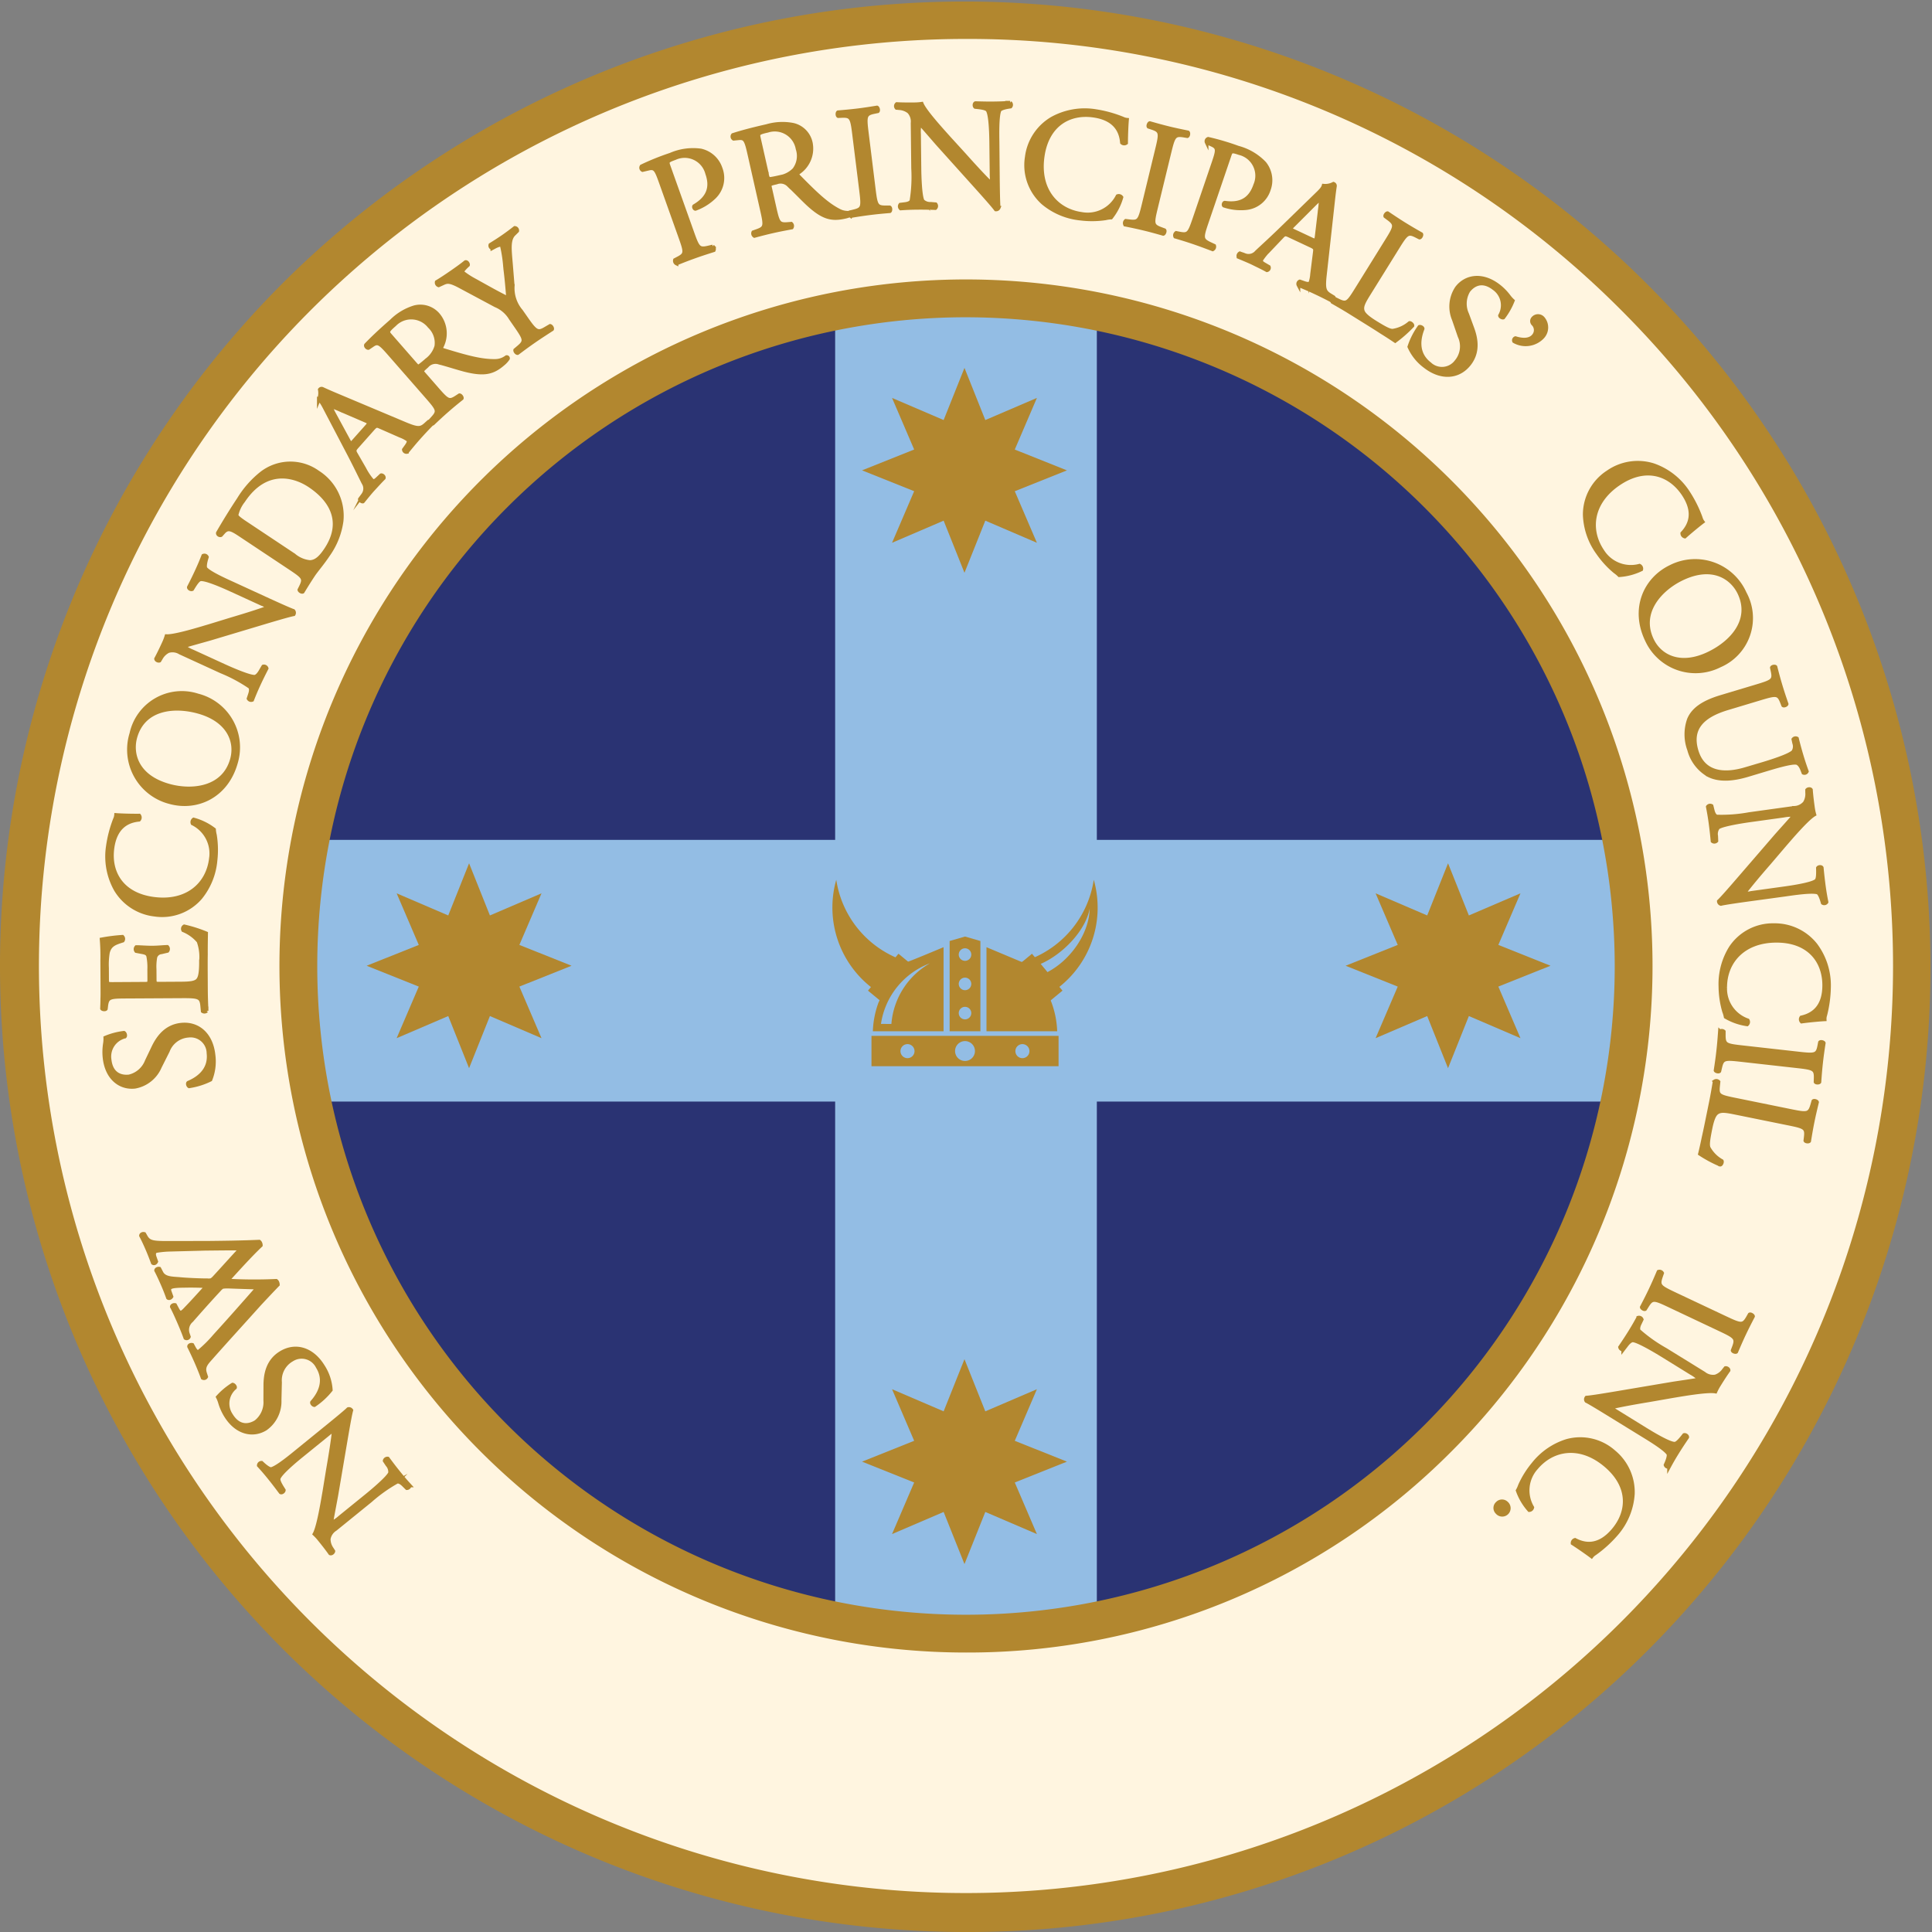 <svg xmlns="http://www.w3.org/2000/svg" xmlns:xlink="http://www.w3.org/1999/xlink" width="300" height="300" viewBox="0 0 300 300">
  <rect x="0" y="0" width="300" height="300" fill="#808080" stroke="none"/>
  <defs>
    <style>
      .cls-1, .cls-7 {
        fill: none;
      }

      .cls-2 {
        clip-path: url(#clip-path);
      }

      .cls-3 {
        fill: #fff5e0;
      }

      .cls-4 {
        fill: #2a3373;
      }

      .cls-5, .cls-8 {
        fill: #b2872f;
      }

      .cls-6 {
        fill: #93bde4;
      }

      .cls-7 {
        stroke: #b2872f;
        stroke-miterlimit: 10;
        stroke-width: 0.56px;
      }

      .cls-8 {
        fill-rule: evenodd;
      }
    </style>
    <clipPath id="clip-path">
      <rect id="Rectangle_1054" data-name="Rectangle 1054" class="cls-1" width="300" height="300"/>
    </clipPath>
  </defs>
  <g id="brandmark" transform="translate(150)">
    <g id="Group_6920" data-name="Group 6920" class="cls-2" transform="translate(-150)">
      <path id="Path_5161" data-name="Path 5161" class="cls-3" d="M293.749,149.1A144.655,144.655,0,1,1,149.094,4.44,144.655,144.655,0,0,1,293.749,149.1" transform="translate(0.905 0.905)"/>
      <path id="Path_5162" data-name="Path 5162" class="cls-4" d="M245.821,142.153a103.67,103.67,0,1,1-103.67-103.67,103.669,103.669,0,0,1,103.67,103.67" transform="translate(7.848 7.848)"/>
      <path id="Path_5163" data-name="Path 5163" class="cls-5" d="M150,300A150,150,0,0,1,43.934,43.934,150,150,0,0,1,256.065,256.066,149.016,149.016,0,0,1,150,300M150,6.047A143.953,143.953,0,0,0,48.209,251.79,143.952,143.952,0,1,0,251.788,48.21,143,143,0,0,0,150,6.047" transform="translate(0 0)"/>
      <rect id="Rectangle_1050" data-name="Rectangle 1050" class="cls-6" width="207.339" height="40.635" transform="translate(46.33 130.416)"/>
      <rect id="Rectangle_1051" data-name="Rectangle 1051" class="cls-6" width="40.635" height="207.339" transform="translate(129.682 47.064)"/>
      <path id="Path_5164" data-name="Path 5164" class="cls-5" d="M142.649,249.253a106.606,106.606,0,1,1,75.38-31.224,105.909,105.909,0,0,1-75.38,31.224m0-207.339A100.735,100.735,0,1,0,243.383,142.65,100.85,100.85,0,0,0,142.649,41.914" transform="translate(7.351 7.351)"/>
      <path id="Path_5165" data-name="Path 5165" class="cls-5" d="M138.336,52.112l-8.012,3.436-3.235-8.1-3.236,8.1-8.012-3.436,3.436,8.012-8.094,3.235,8.094,3.236-3.436,8.012,8.012-3.436,3.236,8.094,3.235-8.094,8.012,3.436L134.9,66.6l8.1-3.236-8.1-3.235Z" transform="translate(22.674 9.677)"/>
      <path id="Path_5166" data-name="Path 5166" class="cls-5" d="M138.336,179.965l-8.012,3.436-3.235-8.1-3.236,8.1-8.012-3.436,3.436,8.012-8.094,3.235,8.094,3.236-3.436,8.012,8.012-3.436,3.236,8.094,3.235-8.094,8.012,3.436-3.436-8.012,8.1-3.236-8.1-3.235Z" transform="translate(22.674 35.751)"/>
      <path id="Path_5167" data-name="Path 5167" class="cls-5" d="M74.442,116.007l-8.012,3.436-3.235-8.1-3.236,8.1-8.012-3.436,3.436,8.012-8.094,3.235,8.094,3.236L51.946,138.5l8.012-3.436,3.236,8.094,3.235-8.094,8.012,3.436-3.436-8.012,8.1-3.236-8.1-3.235Z" transform="translate(9.644 22.708)"/>
      <path id="Path_5168" data-name="Path 5168" class="cls-5" d="M200.705,116.007l-8.012,3.436-3.235-8.1-3.236,8.1-8.012-3.436,3.436,8.012-8.094,3.235,8.094,3.236L178.21,138.5l8.012-3.436,3.236,8.094,3.235-8.094,8.012,3.436-3.436-8.012,8.1-3.236-8.1-3.235Z" transform="translate(35.393 22.708)"/>
      <path id="Path_5169" data-name="Path 5169" class="cls-5" d="M43.987,184.484c.568-.461,2.822-2.289,3.267-2.745a.441.441,0,0,1,.5.19c-.138.489-.355,1.576-.893,4.743l-1.435,8.448c-.173.987-.681,3.535-.775,4.27l.031.037a6.16,6.16,0,0,0,1.307-.9l4.127-3.348c.891-.722,3.322-2.757,3.643-3.52a1.649,1.649,0,0,0-.423-1.258l-.42-.633a.448.448,0,0,1,.5-.347c.654.884,1.173,1.562,1.741,2.262.645.8,1.078,1.292,1.654,1.923a.452.452,0,0,1-.443.423l-.471-.465c-.391-.406-.771-.6-1.056-.527a23.663,23.663,0,0,0-4.1,2.918l-5.473,4.44a2.235,2.235,0,0,0-1.025,1.522,2.637,2.637,0,0,0,.5,1.542l.224.353c-.022.206-.306.437-.507.347-.588-.842-1.4-1.844-1.678-2.186a8.107,8.107,0,0,0-.762-.825c.659-1.162,1.33-5.443,1.54-6.617l.573-3.512c.433-2.485.707-4.276.893-5.9l-.03-.037c-.157,0-.46.247-.857.569l-4.052,3.287c-.89.721-3.335,2.738-3.612,3.558-.078.253.054.648.573,1.482l.224.353c-.006.224-.324.451-.506.346-.669-.9-1.173-1.56-1.757-2.28-.66-.814-1.079-1.292-1.637-1.9a.429.429,0,0,1,.443-.423l.253.235c.586.529,1.045.785,1.258.737.943-.231,3.26-2.173,4.131-2.88Z" transform="translate(6.806 37.058)"/>
      <path id="Path_5170" data-name="Path 5170" class="cls-7" d="M43.987,184.484c.568-.461,2.822-2.289,3.267-2.745a.441.441,0,0,1,.5.19c-.138.489-.355,1.576-.893,4.743l-1.435,8.448c-.173.987-.681,3.535-.775,4.27l.031.037a6.16,6.16,0,0,0,1.307-.9l4.127-3.348c.891-.722,3.322-2.757,3.643-3.52a1.649,1.649,0,0,0-.423-1.258l-.42-.633a.448.448,0,0,1,.5-.347c.654.884,1.173,1.562,1.741,2.262.645.8,1.078,1.292,1.654,1.923a.452.452,0,0,1-.443.423l-.471-.465c-.391-.406-.771-.6-1.056-.527a23.663,23.663,0,0,0-4.1,2.918l-5.473,4.44a2.235,2.235,0,0,0-1.025,1.522,2.637,2.637,0,0,0,.5,1.542l.224.353c-.022.206-.306.437-.507.347-.588-.842-1.4-1.844-1.678-2.186a8.107,8.107,0,0,0-.762-.825c.659-1.162,1.33-5.443,1.54-6.617l.573-3.512c.433-2.485.707-4.276.893-5.9l-.03-.037c-.157,0-.46.247-.857.569l-4.052,3.287c-.89.721-3.335,2.738-3.612,3.558-.078.253.054.648.573,1.482l.224.353c-.006.224-.324.451-.506.346-.669-.9-1.173-1.56-1.757-2.28-.66-.814-1.079-1.292-1.637-1.9a.429.429,0,0,1,.443-.423l.253.235c.586.529,1.045.785,1.258.737.943-.231,3.26-2.173,4.131-2.88Z" transform="translate(6.806 37.058)"/>
      <path id="Path_5171" data-name="Path 5171" class="cls-5" d="M44.409,176.659a7.613,7.613,0,0,1,1.235,3.708,11.3,11.3,0,0,1-2.555,2.357c-.209-.014-.443-.3-.371-.46.864-.966,2.369-3.072.881-5.477a2.769,2.769,0,0,0-3.987-1.116,3.665,3.665,0,0,0-1.85,3.5l-.066,2.764a5.2,5.2,0,0,1-2.178,4.446c-1.97,1.22-4.516.674-6.183-2.02a8.359,8.359,0,0,1-.925-2.095,4.741,4.741,0,0,0-.325-.8,10.73,10.73,0,0,1,2.3-1.938c.175.006.443.3.383.479a3.2,3.2,0,0,0-.6,4.269c1.258,2.032,2.875,1.633,3.829,1.043a3.876,3.876,0,0,0,1.458-3.341l.01-2.3c0-1.806.407-3.836,2.377-5.055,2.279-1.412,4.9-.654,6.567,2.041" transform="translate(5.728 35.468)"/>
      <path id="Path_5172" data-name="Path 5172" class="cls-7" d="M44.409,176.659a7.613,7.613,0,0,1,1.235,3.708,11.3,11.3,0,0,1-2.555,2.357c-.209-.014-.443-.3-.371-.46.864-.966,2.369-3.072.881-5.477a2.769,2.769,0,0,0-3.987-1.116,3.665,3.665,0,0,0-1.85,3.5l-.066,2.764a5.2,5.2,0,0,1-2.178,4.446c-1.97,1.22-4.516.674-6.183-2.02a8.359,8.359,0,0,1-.925-2.095,4.741,4.741,0,0,0-.325-.8,10.73,10.73,0,0,1,2.3-1.938c.175.006.443.3.383.479a3.2,3.2,0,0,0-.6,4.269c1.258,2.032,2.875,1.633,3.829,1.043a3.876,3.876,0,0,0,1.458-3.341l.01-2.3c0-1.806.407-3.836,2.377-5.055C40.121,173.206,42.74,173.964,44.409,176.659Z" transform="translate(5.728 35.468)"/>
      <path id="Path_5173" data-name="Path 5173" class="cls-5" d="M28.317,181.34a.4.4,0,0,1-.563.166c-.217-.624-.631-1.64-.932-2.333-.271-.627-.789-1.758-1.175-2.521-.02-.231.3-.344.518-.278l.268.5c.248.45.5.66.7.573a19.7,19.7,0,0,0,2.493-2.463c2.253-2.466,4.477-5,6.666-7.488-1.351-.052-2.856-.09-4.371-.15a6.037,6.037,0,0,0-1.072.04,2.1,2.1,0,0,0-.5.431c-1.45,1.559-2.881,3.163-4.3,4.788a1.874,1.874,0,0,0-.609,1.965l.188.557a.375.375,0,0,1-.554.188c-.237-.668-.584-1.528-.972-2.424-.485-1.118-.866-1.936-1.135-2.432,0-.184.281-.334.516-.277l.3.562c.445.843.622.82,1.434-.064.9-.922,2.031-2.182,3.146-3.41-1.057-.047-2.082-.081-3.5-.049-2.251.019-2.449.237-2.183.973l.246.691c-.155.253-.421.315-.555.188-.216-.624-.484-1.305-.844-2.132-.319-.738-.73-1.623-1-2.119,0-.185.281-.333.516-.277l.326.63c.474.91,1.655.876,2.786.97,1.032.111,3.385.207,4.314.2a2.021,2.021,0,0,0,.625-.031,1.913,1.913,0,0,0,.468-.39c1.393-1.507,2.731-3.018,4.111-4.493-1.867-.014-3.714.016-5.593.033-1.258.041-4.757.123-5.227.141a14.656,14.656,0,0,0-2.326.212c-.314.136-.376.482-.2.961l.236.668c-.124.266-.379.35-.544.211-.324-.869-.562-1.483-.863-2.177-.368-.85-.673-1.489-.972-2.051-.011-.208.27-.356.518-.277l.229.406c.6,1.07,1.354.98,5.046.974l4.489-.006c2.7-.028,5.289-.06,8.08-.182a.524.524,0,0,1,.184.24.784.784,0,0,1,.069.343c-1.681,1.578-3.915,4.089-5.179,5.461a74.9,74.9,0,0,0,7.566.041.522.522,0,0,1,.183.24.984.984,0,0,1,.078.365c-.774.787-2.41,2.533-2.932,3.1-2.49,2.78-5,5.515-7.476,8.318-.733.822-1.221,1.352-.9,2.331Z" transform="translate(3.707 32.451)"/>
      <path id="Path_5174" data-name="Path 5174" class="cls-7" d="M28.317,181.34a.4.4,0,0,1-.563.166c-.217-.624-.631-1.64-.932-2.333-.271-.627-.789-1.758-1.175-2.521-.02-.231.3-.344.518-.278l.268.5c.248.45.5.66.7.573a19.7,19.7,0,0,0,2.493-2.463c2.253-2.466,4.477-5,6.666-7.488-1.351-.052-2.856-.09-4.371-.15a6.037,6.037,0,0,0-1.072.04,2.1,2.1,0,0,0-.5.431c-1.45,1.559-2.881,3.163-4.3,4.788a1.874,1.874,0,0,0-.609,1.965l.188.557a.375.375,0,0,1-.554.188c-.237-.668-.584-1.528-.972-2.424-.485-1.118-.866-1.936-1.135-2.432,0-.184.281-.334.516-.277l.3.562c.445.843.622.82,1.434-.064.9-.922,2.031-2.182,3.146-3.41-1.057-.047-2.082-.081-3.5-.049-2.251.019-2.449.237-2.183.973l.246.691c-.155.253-.421.315-.555.188-.216-.624-.484-1.305-.844-2.132-.319-.738-.73-1.623-1-2.119,0-.185.281-.333.516-.277l.326.63c.474.91,1.655.876,2.786.97,1.032.111,3.385.207,4.314.2a2.021,2.021,0,0,0,.625-.031,1.913,1.913,0,0,0,.468-.39c1.393-1.507,2.731-3.018,4.111-4.493-1.867-.014-3.714.016-5.593.033-1.258.041-4.757.123-5.227.141a14.656,14.656,0,0,0-2.326.212c-.314.136-.376.482-.2.961l.236.668c-.124.266-.379.35-.544.211-.324-.869-.562-1.483-.863-2.177-.368-.85-.673-1.489-.972-2.051-.011-.208.27-.356.518-.277l.229.406c.6,1.07,1.354.98,5.046.974l4.489-.006c2.7-.028,5.289-.06,8.08-.182a.524.524,0,0,1,.184.24.784.784,0,0,1,.069.343c-1.681,1.578-3.915,4.089-5.179,5.461a74.9,74.9,0,0,0,7.566.041.522.522,0,0,1,.183.24.984.984,0,0,1,.078.365c-.774.787-2.41,2.533-2.932,3.1-2.49,2.78-5,5.515-7.476,8.318-.733.822-1.221,1.352-.9,2.331Z" transform="translate(3.707 32.451)"/>
      <path id="Path_5175" data-name="Path 5175" class="cls-5" d="M30.414,136.826a7.623,7.623,0,0,1-.47,3.88,11.213,11.213,0,0,1-3.319,1.037c-.183-.1-.272-.46-.137-.573,1.194-.5,3.456-1.764,3.14-4.574a2.769,2.769,0,0,0-3.128-2.715,3.664,3.664,0,0,0-3.168,2.369l-1.242,2.47a5.2,5.2,0,0,1-3.872,3.087c-2.3.26-4.369-1.322-4.725-4.473a8.357,8.357,0,0,1,.061-2.287,4.69,4.69,0,0,0,.049-.864,10.639,10.639,0,0,1,2.906-.769c.157.079.273.46.141.6a3.193,3.193,0,0,0-2.366,3.6c.267,2.374,1.9,2.705,3.015,2.58a3.873,3.873,0,0,0,2.747-2.4l.993-2.074c.773-1.633,2.009-3.294,4.31-3.553,2.664-.3,4.709,1.5,5.064,4.654" transform="translate(2.741 26.948)"/>
      <path id="Path_5176" data-name="Path 5176" class="cls-7" d="M30.414,136.826a7.623,7.623,0,0,1-.47,3.88,11.213,11.213,0,0,1-3.319,1.037c-.183-.1-.272-.46-.137-.573,1.194-.5,3.456-1.764,3.14-4.574a2.769,2.769,0,0,0-3.128-2.715,3.664,3.664,0,0,0-3.168,2.369l-1.242,2.47a5.2,5.2,0,0,1-3.872,3.087c-2.3.26-4.369-1.322-4.725-4.473a8.357,8.357,0,0,1,.061-2.287,4.69,4.69,0,0,0,.049-.864,10.639,10.639,0,0,1,2.906-.769c.157.079.273.46.141.6a3.193,3.193,0,0,0-2.366,3.6c.267,2.374,1.9,2.705,3.015,2.58a3.873,3.873,0,0,0,2.747-2.4l.993-2.074c.773-1.633,2.009-3.294,4.31-3.553C28.014,131.87,30.059,133.676,30.414,136.826Z" transform="translate(2.741 26.948)"/>
      <path id="Path_5177" data-name="Path 5177" class="cls-5" d="M16.884,130.4c-2.535.014-2.9.065-3.064,1.5l-.047.39c-.1.148-.536.1-.609-.045.022-.537.043-1,.04-1.464.023-.462.019-.926.017-1.413l-.026-4.585A32.7,32.7,0,0,0,13.1,121.5a27.5,27.5,0,0,1,3.24-.408.478.478,0,0,1,.053.609c-1.144.372-2,.6-2.306,1.866a11.55,11.55,0,0,0-.132,2.366l.01,1.757c0,.731.053.731.979.726l4.877-.029c.683,0,.683-.077.678-.808l-.008-1.415a8.951,8.951,0,0,0-.158-2.072c-.1-.293-.247-.462-.857-.58l-1-.189a.483.483,0,0,1,.02-.634c.585,0,1.536.089,2.463.083.878,0,1.8-.107,2.342-.111a.483.483,0,0,1,.028.634l-.95.224a1.043,1.043,0,0,0-.922.762,8.134,8.134,0,0,0-.112,1.878l.01,1.415c0,.731.028.8.662.8l3.438-.02c1.292-.007,2.121-.084,2.533-.478.291-.294.556-.808.544-2.953a7.125,7.125,0,0,0-.384-3.119,6.108,6.108,0,0,0-2.375-1.717.449.449,0,0,1,.167-.612,21.2,21.2,0,0,1,3.4,1.079c-.019,1.1-.037,2.195-.03,3.267-.018,1.1-.012,2.171-.006,3.267l.012,2.195c.006,1.049.036,1.877.093,3.316a.476.476,0,0,1-.61.053l-.077-.8c-.129-1.389-.5-1.51-3.057-1.5Z" transform="translate(2.672 24.364)"/>
      <path id="Path_5178" data-name="Path 5178" class="cls-7" d="M16.884,130.4c-2.535.014-2.9.065-3.064,1.5l-.047.39c-.1.148-.536.1-.609-.045.022-.537.043-1,.04-1.464.023-.462.019-.926.017-1.413l-.026-4.585A32.7,32.7,0,0,0,13.1,121.5a27.5,27.5,0,0,1,3.24-.408.478.478,0,0,1,.053.609c-1.144.372-2,.6-2.306,1.866a11.55,11.55,0,0,0-.132,2.366l.01,1.757c0,.731.053.731.979.726l4.877-.029c.683,0,.683-.077.678-.808l-.008-1.415a8.951,8.951,0,0,0-.158-2.072c-.1-.293-.247-.462-.857-.58l-1-.189a.483.483,0,0,1,.02-.634c.585,0,1.536.089,2.463.083.878,0,1.8-.107,2.342-.111a.483.483,0,0,1,.028.634l-.95.224a1.043,1.043,0,0,0-.922.762,8.134,8.134,0,0,0-.112,1.878l.01,1.415c0,.731.028.8.662.8l3.438-.02c1.292-.007,2.121-.084,2.533-.478.291-.294.556-.808.544-2.953a7.125,7.125,0,0,0-.384-3.119,6.108,6.108,0,0,0-2.375-1.717.449.449,0,0,1,.167-.612,21.2,21.2,0,0,1,3.4,1.079c-.019,1.1-.037,2.195-.03,3.267-.018,1.1-.012,2.171-.006,3.267l.012,2.195c.006,1.049.036,1.877.093,3.316a.476.476,0,0,1-.61.053l-.077-.8c-.129-1.389-.5-1.51-3.057-1.5Z" transform="translate(2.672 24.364)"/>
      <path id="Path_5179" data-name="Path 5179" class="cls-5" d="M15.186,116.773a10.506,10.506,0,0,1-1.264-6.785,18.823,18.823,0,0,1,1.1-4.214,1.831,1.831,0,0,0,.178-.667c.56.045,2.1.108,3.6.094a.515.515,0,0,1-.031.66c-1.69.163-3.711,1.023-4.138,4.533-.448,3.7,1.517,7.136,6.528,7.744,5.084.618,8.282-2.261,8.763-6.23a5.2,5.2,0,0,0-2.846-5.479.515.515,0,0,1,.173-.619,9.168,9.168,0,0,1,3.175,1.565,4.875,4.875,0,0,0,.14.876,14.349,14.349,0,0,1,.091,3.892,10.668,10.668,0,0,1-2.354,5.831,7.86,7.86,0,0,1-7.073,2.629,8.106,8.106,0,0,1-6.045-3.83" transform="translate(2.819 21.435)"/>
      <path id="Path_5180" data-name="Path 5180" class="cls-7" d="M15.186,116.773a10.506,10.506,0,0,1-1.264-6.785,18.823,18.823,0,0,1,1.1-4.214,1.831,1.831,0,0,0,.178-.667c.56.045,2.1.108,3.6.094a.515.515,0,0,1-.031.66c-1.69.163-3.711,1.023-4.138,4.533-.448,3.7,1.517,7.136,6.528,7.744,5.084.618,8.282-2.261,8.763-6.23a5.2,5.2,0,0,0-2.846-5.479.515.515,0,0,1,.173-.619,9.168,9.168,0,0,1,3.175,1.565,4.875,4.875,0,0,0,.14.876,14.349,14.349,0,0,1,.091,3.892,10.668,10.668,0,0,1-2.354,5.831,7.86,7.86,0,0,1-7.073,2.629A8.106,8.106,0,0,1,15.186,116.773Z" transform="translate(2.819 21.435)"/>
      <path id="Path_5181" data-name="Path 5181" class="cls-5" d="M22.974,106.331A8.427,8.427,0,0,1,17,95.667a8.025,8.025,0,0,1,10.32-5.915,8.324,8.324,0,0,1,5.935,10.427c-1.447,5.215-6.056,7.326-10.284,6.152M27.4,92.3c-3.877-1.075-8.533-.521-9.778,3.966-.678,2.443.11,6.077,5.254,7.505,3.477.964,8.456.525,9.741-4.1.783-2.818-.589-6.083-5.217-7.368" transform="translate(3.396 18.233)"/>
      <path id="Path_5182" data-name="Path 5182" class="cls-7" d="M22.974,106.331A8.427,8.427,0,0,1,17,95.667a8.025,8.025,0,0,1,10.32-5.915,8.324,8.324,0,0,1,5.935,10.427C31.811,105.394,27.2,107.5,22.974,106.331ZM27.4,92.3c-3.877-1.075-8.533-.521-9.778,3.966-.678,2.443.11,6.077,5.254,7.505,3.477.964,8.456.525,9.741-4.1C33.4,96.852,32.026,93.587,27.4,92.3Z" transform="translate(3.396 18.233)"/>
      <path id="Path_5183" data-name="Path 5183" class="cls-5" d="M37.542,78.533c.665.3,3.3,1.513,3.909,1.711a.441.441,0,0,1,.051.533c-.5.093-1.569.38-4.647,1.3l-8.208,2.461c-.961.283-3.469.957-4.169,1.2l-.022.045a6.271,6.271,0,0,0,1.391.772l4.831,2.214c1.043.478,3.944,1.754,4.771,1.7.315-.043.642-.4.939-.938l.382-.656a.448.448,0,0,1,.535.3c-.5.976-.88,1.742-1.256,2.562-.426.931-.679,1.54-.99,2.336a.451.451,0,0,1-.574-.209l.207-.628c.19-.53.2-.956,0-1.179a23.576,23.576,0,0,0-4.434-2.38l-6.4-2.936a2.234,2.234,0,0,0-1.819-.243,2.651,2.651,0,0,0-1.162,1.131l-.217.356c-.194.072-.526-.081-.535-.3.494-.9,1.032-2.074,1.215-2.474a7.875,7.875,0,0,0,.4-1.05c1.334.075,5.468-1.222,6.613-1.555l3.4-1.043c2.42-.715,4.146-1.264,5.689-1.818l.019-.045a2.44,2.44,0,0,0-.89-.515l-4.744-2.174c-1.041-.477-3.933-1.776-4.79-1.659-.261.041-.556.335-1.074,1.171l-.217.356c-.2.094-.549-.09-.535-.3.512-1,.88-1.742,1.265-2.585.437-.954.679-1.54.98-2.313a.427.427,0,0,1,.574.209l-.1.33c-.214.761-.241,1.285-.1,1.454.626.743,3.394,1.958,4.414,2.426Z" transform="translate(4.104 14.609)"/>
      <path id="Path_5184" data-name="Path 5184" class="cls-7" d="M37.542,78.533c.665.3,3.3,1.513,3.909,1.711a.441.441,0,0,1,.051.533c-.5.093-1.569.38-4.647,1.3l-8.208,2.461c-.961.283-3.469.957-4.169,1.2l-.022.045a6.271,6.271,0,0,0,1.391.772l4.831,2.214c1.043.478,3.944,1.754,4.771,1.7.315-.043.642-.4.939-.938l.382-.656a.448.448,0,0,1,.535.3c-.5.976-.88,1.742-1.256,2.562-.426.931-.679,1.54-.99,2.336a.451.451,0,0,1-.574-.209l.207-.628c.19-.53.2-.956,0-1.179a23.576,23.576,0,0,0-4.434-2.38l-6.4-2.936a2.234,2.234,0,0,0-1.819-.243,2.651,2.651,0,0,0-1.162,1.131l-.217.356c-.194.072-.526-.081-.535-.3.494-.9,1.032-2.074,1.215-2.474a7.875,7.875,0,0,0,.4-1.05c1.334.075,5.468-1.222,6.613-1.555l3.4-1.043c2.42-.715,4.146-1.264,5.689-1.818l.019-.045a2.44,2.44,0,0,0-.89-.515l-4.744-2.174c-1.041-.477-3.933-1.776-4.79-1.659-.261.041-.556.335-1.074,1.171l-.217.356c-.2.094-.549-.09-.535-.3.512-1,.88-1.742,1.265-2.585.437-.954.679-1.54.98-2.313a.427.427,0,0,1,.574.209l-.1.33c-.214.761-.241,1.285-.1,1.454.626.743,3.394,1.958,4.414,2.426Z" transform="translate(4.104 14.609)"/>
      <path id="Path_5185" data-name="Path 5185" class="cls-5" d="M31.55,70.86c-1.422-.945-1.915-1.127-2.6-.355l-.359.407c-.209.1-.548-.1-.494-.358,1.046-1.794,2.078-3.479,3.225-5.206A15.28,15.28,0,0,1,34.9,61.285a7.308,7.308,0,0,1,8.731-.142,8,8,0,0,1,3.69,7.576,11.776,11.776,0,0,1-2.048,5.2c-.432.65-.9,1.274-1.323,1.816-.432.561-.8,1.022-1.04,1.388-.566.852-1.032,1.6-1.625,2.579-.142.082-.494-.094-.535-.3L41,78.9c.62-1.286.4-1.489-1.729-2.906Zm8.358,3.153a4.526,4.526,0,0,0,2.484,1.065c.927-.029,1.642-.666,2.493-1.946C47.5,69.193,46.1,65.712,42.32,63.2c-2.233-1.486-6.726-2.92-10.262,2.4a5.419,5.419,0,0,0-1.052,2.2c.014.244.495.622,1.409,1.229Z" transform="translate(5.728 12.188)"/>
      <path id="Path_5186" data-name="Path 5186" class="cls-7" d="M31.55,70.86c-1.422-.945-1.915-1.127-2.6-.355l-.359.407c-.209.1-.548-.1-.494-.358,1.046-1.794,2.078-3.479,3.225-5.206A15.28,15.28,0,0,1,34.9,61.285a7.308,7.308,0,0,1,8.731-.142,8,8,0,0,1,3.69,7.576,11.776,11.776,0,0,1-2.048,5.2c-.432.65-.9,1.274-1.323,1.816-.432.561-.8,1.022-1.04,1.388-.566.852-1.032,1.6-1.625,2.579-.142.082-.494-.094-.535-.3L41,78.9c.62-1.286.4-1.489-1.729-2.906Zm8.358,3.153a4.526,4.526,0,0,0,2.484,1.065c.927-.029,1.642-.666,2.493-1.946C47.5,69.193,46.1,65.712,42.32,63.2c-2.233-1.486-6.726-2.92-10.262,2.4a5.419,5.419,0,0,0-1.052,2.2c.014.244.495.622,1.409,1.229Z" transform="translate(5.728 12.188)"/>
      <path id="Path_5187" data-name="Path 5187" class="cls-5" d="M50.607,56.065c-.515-.229-.634-.2-1.12.342l-2.446,2.752c-.4.456-.448.614-.178,1.082l1.346,2.338a9.3,9.3,0,0,0,1.157,1.746c.219.2.409.2.834-.2l.589-.553c.206-.047.5.212.424.442-.457.441-.96,1.005-1.74,1.847-.535.6-1.081,1.289-1.5,1.8-.17.046-.494-.178-.488-.368l.479-.65a1.619,1.619,0,0,0,.078-1.887c-.545-1.074-1.277-2.637-2.638-5.217L42.136,53.3c-.43-.839-.679-1.256-1.02-1.46a2.745,2.745,0,0,0,.15-1.564.346.346,0,0,1,.407-.128c1.013.477,2.109.929,3.154,1.369l9.547,4.015c2.037.864,2.521.87,3.308.167l.492-.443c.2-.047.464.249.456.406-.7.714-1.286,1.336-2.015,2.156-.778.875-1.357,1.6-1.808,2.144a.407.407,0,0,1-.488-.368l.415-.577c.3-.415.421-.768.238-.929a5.034,5.034,0,0,0-1.176-.622Zm-4.83,2.167c.289.519.324.516.778.006L48.547,56c.47-.529.429-.63-.208-.9l-3.847-1.657a15.7,15.7,0,0,0-1.521-.6l-.033.036a15.192,15.192,0,0,0,.686,1.393Z" transform="translate(8.385 10.221)"/>
      <path id="Path_5188" data-name="Path 5188" class="cls-7" d="M50.607,56.065c-.515-.229-.634-.2-1.12.342l-2.446,2.752c-.4.456-.448.614-.178,1.082l1.346,2.338a9.3,9.3,0,0,0,1.157,1.746c.219.2.409.2.834-.2l.589-.553c.206-.047.5.212.424.442-.457.441-.96,1.005-1.74,1.847-.535.6-1.081,1.289-1.5,1.8-.17.046-.494-.178-.488-.368l.479-.65a1.619,1.619,0,0,0,.078-1.887c-.545-1.074-1.277-2.637-2.638-5.217L42.136,53.3c-.43-.839-.679-1.256-1.02-1.46a2.745,2.745,0,0,0,.15-1.564.346.346,0,0,1,.407-.128c1.013.477,2.109.929,3.154,1.369l9.547,4.015c2.037.864,2.521.87,3.308.167l.492-.443c.2-.047.464.249.456.406-.7.714-1.286,1.336-2.015,2.156-.778.875-1.357,1.6-1.808,2.144a.407.407,0,0,1-.488-.368l.415-.577c.3-.415.421-.768.238-.929a5.034,5.034,0,0,0-1.176-.622Zm-4.83,2.167c.289.519.324.516.778.006L48.547,56c.47-.529.429-.63-.208-.9l-3.847-1.657a15.7,15.7,0,0,0-1.521-.6l-.033.036a15.192,15.192,0,0,0,.686,1.393Z" transform="translate(8.385 10.221)"/>
      <path id="Path_5189" data-name="Path 5189" class="cls-5" d="M50.917,46.978c-1.524-1.745-1.852-2.008-2.686-1.442l-.651.441c-.208.019-.465-.275-.383-.476.949-.991,2.167-2.153,3.967-3.726a8.635,8.635,0,0,1,3.548-2.129,3.632,3.632,0,0,1,3.771,1.239,4.514,4.514,0,0,1,.385,5.072c0,.19.256.294.476.361,3.54,1.085,5.8,1.7,7.96,1.659a2.919,2.919,0,0,0,1.717-.594.2.2,0,0,1,.242.241,3.792,3.792,0,0,1-.727.8c-1.562,1.364-2.9,1.724-5.823,1.008-1.072-.261-2.932-.87-4.223-1.2a1.742,1.742,0,0,0-1.817.553c-.826.722-.846.772-.509,1.158l2.021,2.314c1.686,1.928,1.914,2.117,3.107,1.332l.433-.282c.191,0,.427.34.365.491-.858.685-1.5,1.212-2.233,1.854-.772.674-1.416,1.271-2.247,2.061-.159.042-.436-.2-.438-.426l.411-.456c.954-1.059.781-1.33-.9-3.259Zm3.8,1.31c.289.331.466.532.585.557.1.007.411-.2,1.346-1.015A4.078,4.078,0,0,0,58.124,45.7a3.5,3.5,0,0,0-1.072-3.078,3.591,3.591,0,0,0-5.409-.26c-1.139.994-1.129,1.116-.68,1.63Z" transform="translate(9.622 8.061)"/>
      <path id="Path_5190" data-name="Path 5190" class="cls-7" d="M50.917,46.978c-1.524-1.745-1.852-2.008-2.686-1.442l-.651.441c-.208.019-.465-.275-.383-.476.949-.991,2.167-2.153,3.967-3.726a8.635,8.635,0,0,1,3.548-2.129,3.632,3.632,0,0,1,3.771,1.239,4.514,4.514,0,0,1,.385,5.072c0,.19.256.294.476.361,3.54,1.085,5.8,1.7,7.96,1.659a2.919,2.919,0,0,0,1.717-.594.2.2,0,0,1,.242.241,3.792,3.792,0,0,1-.727.8c-1.562,1.364-2.9,1.724-5.823,1.008-1.072-.261-2.932-.87-4.223-1.2a1.742,1.742,0,0,0-1.817.553c-.826.722-.846.772-.509,1.158l2.021,2.314c1.686,1.928,1.914,2.117,3.107,1.332l.433-.282c.191,0,.427.34.365.491-.858.685-1.5,1.212-2.233,1.854-.772.674-1.416,1.271-2.247,2.061-.159.042-.436-.2-.438-.426l.411-.456c.954-1.059.781-1.33-.9-3.259Zm3.8,1.31c.289.331.466.532.585.557.1.007.411-.2,1.346-1.015A4.078,4.078,0,0,0,58.124,45.7a3.5,3.5,0,0,0-1.072-3.078,3.591,3.591,0,0,0-5.409-.26c-1.139.994-1.129,1.116-.68,1.63Z" transform="translate(9.622 8.061)"/>
      <path id="Path_5191" data-name="Path 5191" class="cls-5" d="M70.177,43.357C71.662,45.5,72,45.739,73.142,45.07l.8-.467c.2.037.385.385.308.529-1.271.821-1.967,1.273-2.769,1.828-.842.584-1.551,1.1-2.585,1.879-.163.023-.424-.27-.388-.473l.579-.491c1.08-.925.926-1.234-.559-3.378l-.708-1.023a4.909,4.909,0,0,0-2.363-2.042L59.9,38.458c-1.6-.851-1.967-.744-2.639-.427l-.631.289a.449.449,0,0,1-.307-.53c.669-.4,1.406-.884,2.368-1.549.922-.639,1.63-1.159,2.1-1.546.222-.065.444.256.407.46l-.234.22c-.618.606-.7.784-.591.944a12.111,12.111,0,0,0,1.69,1.114c1.769.969,3.607,2.039,5.347,2.882-.114-1.493-.258-3.115-.461-4.693a22.086,22.086,0,0,0-.53-3.549c-.083-.12-.541-.011-1.064.262l-.388.209a.4.4,0,0,1-.307-.529c.75-.46,1.346-.843,1.967-1.273s1.169-.839,1.822-1.351a.408.408,0,0,1,.388.473l-.492.489c-.931.882-.644,2.581-.453,5l.249,3.06a5.479,5.479,0,0,0,1.306,3.9Z" transform="translate(11.483 5.994)"/>
      <path id="Path_5192" data-name="Path 5192" class="cls-7" d="M70.177,43.357C71.662,45.5,72,45.739,73.142,45.07l.8-.467c.2.037.385.385.308.529-1.271.821-1.967,1.273-2.769,1.828-.842.584-1.551,1.1-2.585,1.879-.163.023-.424-.27-.388-.473l.579-.491c1.08-.925.926-1.234-.559-3.378l-.708-1.023a4.909,4.909,0,0,0-2.363-2.042L59.9,38.458c-1.6-.851-1.967-.744-2.639-.427l-.631.289a.449.449,0,0,1-.307-.53c.669-.4,1.406-.884,2.368-1.549.922-.639,1.63-1.159,2.1-1.546.222-.065.444.256.407.46l-.234.22c-.618.606-.7.784-.591.944a12.111,12.111,0,0,0,1.69,1.114c1.769.969,3.607,2.039,5.347,2.882-.114-1.493-.258-3.115-.461-4.693a22.086,22.086,0,0,0-.53-3.549c-.083-.12-.541-.011-1.064.262l-.388.209a.4.4,0,0,1-.307-.529c.75-.46,1.346-.843,1.967-1.273s1.169-.839,1.822-1.351a.408.408,0,0,1,.388.473l-.492.489c-.931.882-.644,2.581-.453,5l.249,3.06a5.479,5.479,0,0,0,1.306,3.9Z" transform="translate(11.483 5.994)"/>
      <path id="Path_5193" data-name="Path 5193" class="cls-5" d="M90.635,32.149c.86,2.411,1.012,2.694,2.539,2.331l.645-.153a.477.477,0,0,1,.159.591c-1.326.42-2.091.668-3.01,1-.966.344-1.783.662-2.779,1.068a.472.472,0,0,1-.25-.557l.458-.241c1.268-.66,1.215-.951.355-3.363L85.73,24.345c-.7-1.952-.891-2.349-1.956-2.072l-.86.2a.407.407,0,0,1-.159-.59,38.317,38.317,0,0,1,4.482-1.806,8.8,8.8,0,0,1,4.737-.654,4.214,4.214,0,0,1,3.066,2.79,4.134,4.134,0,0,1-.994,4.471,8.24,8.24,0,0,1-2.924,1.819c-.185-.012-.308-.356-.187-.45,2.316-1.345,2.712-3.065,2-5.064a3.6,3.6,0,0,0-5.008-2.356c-1.217.435-1.208.535-.945,1.269Z" transform="translate(16.862 3.939)"/>
      <path id="Path_5194" data-name="Path 5194" class="cls-7" d="M90.635,32.149c.86,2.411,1.012,2.694,2.539,2.331l.645-.153a.477.477,0,0,1,.159.591c-1.326.42-2.091.668-3.01,1-.966.344-1.783.662-2.779,1.068a.472.472,0,0,1-.25-.557l.458-.241c1.268-.66,1.215-.951.355-3.363L85.73,24.345c-.7-1.952-.891-2.349-1.956-2.072l-.86.2a.407.407,0,0,1-.159-.59,38.317,38.317,0,0,1,4.482-1.806,8.8,8.8,0,0,1,4.737-.654,4.214,4.214,0,0,1,3.066,2.79,4.134,4.134,0,0,1-.994,4.471,8.24,8.24,0,0,1-2.924,1.819c-.185-.012-.308-.356-.187-.45,2.316-1.345,2.712-3.065,2-5.064a3.6,3.6,0,0,0-5.008-2.356c-1.217.435-1.208.535-.945,1.269Z" transform="translate(16.862 3.939)"/>
      <path id="Path_5195" data-name="Path 5195" class="cls-5" d="M97.111,20.77c-.51-2.26-.673-2.647-1.675-2.546l-.783.076a.407.407,0,0,1-.111-.6c1.305-.419,2.93-.861,5.262-1.387a8.635,8.635,0,0,1,4.133-.182,3.635,3.635,0,0,1,2.726,2.885,4.51,4.51,0,0,1-2.078,4.642c-.087.17.085.38.247.544,2.6,2.639,4.286,4.258,6.209,5.249a2.923,2.923,0,0,0,1.791.295.205.205,0,0,1,.1.329,3.839,3.839,0,0,1-1.02.355c-2.023.455-3.37.135-5.6-1.887-.816-.742-2.162-2.162-3.141-3.066a1.741,1.741,0,0,0-1.861-.38c-1.07.242-1.112.276-1,.775l.675,3c.563,2.5.675,2.771,2.1,2.651l.517-.041a.477.477,0,0,1,.085.6c-1.081.2-1.895.353-2.847.568-1,.225-1.849.442-2.956.742a.469.469,0,0,1-.182-.584l.578-.206c1.342-.478,1.321-.8.756-3.3Zm2.717,2.962a1.923,1.923,0,0,0,.248.769c.088.055.455.022,1.669-.252a4.083,4.083,0,0,0,2.31-1.171,3.5,3.5,0,0,0,.525-3.217,3.593,3.593,0,0,0-4.633-2.805c-1.475.332-1.524.444-1.375,1.11Z" transform="translate(19.262 3.252)"/>
      <path id="Path_5196" data-name="Path 5196" class="cls-7" d="M97.111,20.77c-.51-2.26-.673-2.647-1.675-2.546l-.783.076a.407.407,0,0,1-.111-.6c1.305-.419,2.93-.861,5.262-1.387a8.635,8.635,0,0,1,4.133-.182,3.635,3.635,0,0,1,2.726,2.885,4.51,4.51,0,0,1-2.078,4.642c-.087.17.085.38.247.544,2.6,2.639,4.286,4.258,6.209,5.249a2.923,2.923,0,0,0,1.791.295.205.205,0,0,1,.1.329,3.839,3.839,0,0,1-1.02.355c-2.023.455-3.37.135-5.6-1.887-.816-.742-2.162-2.162-3.141-3.066a1.741,1.741,0,0,0-1.861-.38c-1.07.242-1.112.276-1,.775l.675,3c.563,2.5.675,2.771,2.1,2.651l.517-.041a.477.477,0,0,1,.085.6c-1.081.2-1.895.353-2.847.568-1,.225-1.849.442-2.956.742a.469.469,0,0,1-.182-.584l.578-.206c1.342-.478,1.321-.8.756-3.3Zm2.717,2.962a1.923,1.923,0,0,0,.248.769c.088.055.455.022,1.669-.252a4.083,4.083,0,0,0,2.31-1.171,3.5,3.5,0,0,0,.525-3.217,3.593,3.593,0,0,0-4.633-2.805c-1.475.332-1.524.444-1.375,1.11Z" transform="translate(19.262 3.252)"/>
      <path id="Path_5197" data-name="Path 5197" class="cls-5" d="M110.6,18.1c-.317-2.566-.417-2.97-1.859-2.915l-.612.026c-.158-.079-.163-.521-.026-.612,1.216-.1,2.042-.179,3.058-.3.968-.119,1.788-.246,2.992-.443.155.054.256.484.124.6l-.6.123c-1.413.3-1.411.715-1.093,3.281l1.065,8.615c.318,2.566.408,2.9,1.858,2.892l.613,0c.158.078.163.52.026.61-1.216.1-2.042.179-3.01.3-1.016.126-1.836.252-3.04.45a.474.474,0,0,1-.123-.6l.6-.147c1.406-.347,1.412-.691,1.1-3.257Z" transform="translate(22.026 2.826)"/>
      <path id="Path_5198" data-name="Path 5198" class="cls-7" d="M110.6,18.1c-.317-2.566-.417-2.97-1.859-2.915l-.612.026c-.158-.079-.163-.521-.026-.612,1.216-.1,2.042-.179,3.058-.3.968-.119,1.788-.246,2.992-.443.155.054.256.484.124.6l-.6.123c-1.413.3-1.411.715-1.093,3.281l1.065,8.615c.318,2.566.408,2.9,1.858,2.892l.613,0c.158.078.163.52.026.61-1.216.1-2.042.179-3.01.3-1.016.126-1.836.252-3.04.45a.474.474,0,0,1-.123-.6l.6-.147c1.406-.347,1.412-.691,1.1-3.257Z" transform="translate(22.026 2.826)"/>
      <path id="Path_5199" data-name="Path 5199" class="cls-5" d="M131.4,25.289c.008.731.042,3.632.123,4.266a.44.44,0,0,1-.46.273c-.3-.411-1.015-1.256-3.164-3.646l-5.73-6.37c-.668-.749-2.349-2.728-2.867-3.259h-.048a6.15,6.15,0,0,0-.1,1.586l.061,5.314c.012,1.146.1,4.315.5,5.042a1.655,1.655,0,0,0,1.25.449l.756.064a.448.448,0,0,1-.041.61c-1.1-.036-1.952-.051-2.853-.04-1.025.011-1.682.043-2.535.1a.452.452,0,0,1-.055-.609l.657-.081c.56-.055.949-.231,1.067-.5a23.417,23.417,0,0,0,.259-5.026l-.081-7.045a2.238,2.238,0,0,0-.557-1.749,2.641,2.641,0,0,0-1.518-.567l-.415-.045a.425.425,0,0,1,.042-.609c1.025.06,2.318.046,2.756.041a7.828,7.828,0,0,0,1.121-.087c.5,1.238,3.44,4.422,4.231,5.315l2.4,2.631c1.679,1.882,2.914,3.208,4.073,4.365h.049a2.456,2.456,0,0,0,.085-1.026l-.06-5.217c-.013-1.146-.075-4.315-.547-5.041-.148-.218-.541-.36-1.517-.471l-.414-.043c-.172-.144-.153-.535.042-.61,1.122.036,1.95.051,2.877.04,1.047-.012,1.682-.043,2.509-.1a.429.429,0,0,1,.057.609l-.341.053c-.779.131-1.264.331-1.359.527-.4.882-.321,3.906-.308,5.026Z" transform="translate(23.561 2.701)"/>
      <path id="Path_5200" data-name="Path 5200" class="cls-7" d="M131.4,25.289c.008.731.042,3.632.123,4.266a.44.44,0,0,1-.46.273c-.3-.411-1.015-1.256-3.164-3.646l-5.73-6.37c-.668-.749-2.349-2.728-2.867-3.259h-.048a6.15,6.15,0,0,0-.1,1.586l.061,5.314c.012,1.146.1,4.315.5,5.042a1.655,1.655,0,0,0,1.25.449l.756.064a.448.448,0,0,1-.041.61c-1.1-.036-1.952-.051-2.853-.04-1.025.011-1.682.043-2.535.1a.452.452,0,0,1-.055-.609l.657-.081c.56-.055.949-.231,1.067-.5a23.417,23.417,0,0,0,.259-5.026l-.081-7.045a2.238,2.238,0,0,0-.557-1.749,2.641,2.641,0,0,0-1.518-.567l-.415-.045a.425.425,0,0,1,.042-.609c1.025.06,2.318.046,2.756.041a7.828,7.828,0,0,0,1.121-.087c.5,1.238,3.44,4.422,4.231,5.315l2.4,2.631c1.679,1.882,2.914,3.208,4.073,4.365h.049a2.456,2.456,0,0,0,.085-1.026l-.06-5.217c-.013-1.146-.075-4.315-.547-5.041-.148-.218-.541-.36-1.517-.471l-.414-.043c-.172-.144-.153-.535.042-.61,1.122.036,1.95.051,2.877.04,1.047-.012,1.682-.043,2.509-.1a.429.429,0,0,1,.057.609l-.341.053c-.779.131-1.264.331-1.359.527-.4.882-.321,3.906-.308,5.026Z" transform="translate(23.561 2.701)"/>
      <path id="Path_5201" data-name="Path 5201" class="cls-5" d="M136.355,15.514a10.506,10.506,0,0,1,6.8-1.17,18.8,18.8,0,0,1,4.2,1.161,1.828,1.828,0,0,0,.663.188c-.051.56-.136,2.1-.143,3.6a.514.514,0,0,1-.659-.041c-.14-1.692-.972-3.724-4.476-4.2-3.7-.5-7.156,1.417-7.834,6.419-.687,5.075,2.147,8.313,6.11,8.85a5.2,5.2,0,0,0,5.518-2.771.512.512,0,0,1,.615.183,9.173,9.173,0,0,1-1.608,3.153,4.881,4.881,0,0,0-.878.126,14.363,14.363,0,0,1-3.894.039,10.681,10.681,0,0,1-5.8-2.434,7.863,7.863,0,0,1-2.532-7.11,8.1,8.1,0,0,1,3.913-5.991" transform="translate(26.992 2.9)"/>
      <path id="Path_5202" data-name="Path 5202" class="cls-7" d="M136.355,15.514a10.506,10.506,0,0,1,6.8-1.17,18.8,18.8,0,0,1,4.2,1.161,1.828,1.828,0,0,0,.663.188c-.051.56-.136,2.1-.143,3.6a.514.514,0,0,1-.659-.041c-.14-1.692-.972-3.724-4.476-4.2-3.7-.5-7.156,1.417-7.834,6.419-.687,5.075,2.147,8.313,6.11,8.85a5.2,5.2,0,0,0,5.518-2.771.512.512,0,0,1,.615.183,9.173,9.173,0,0,1-1.608,3.153,4.881,4.881,0,0,0-.878.126,14.363,14.363,0,0,1-3.894.039,10.681,10.681,0,0,1-5.8-2.434,7.863,7.863,0,0,1-2.532-7.11A8.1,8.1,0,0,1,136.355,15.514Z" transform="translate(26.992 2.9)"/>
      <path id="Path_5203" data-name="Path 5203" class="cls-5" d="M150.058,20.026c.609-2.511.66-2.926-.709-3.384l-.581-.191c-.119-.13.033-.544.193-.581,1.173.336,1.972.555,2.966.8.949.231,1.761.4,2.957.644.125.1.069.543-.1.6l-.6-.1c-1.427-.222-1.572.17-2.184,2.682l-2.05,8.435c-.609,2.513-.643,2.856.714,3.361l.575.216c.118.129-.033.544-.191.58-1.174-.335-1.972-.555-2.922-.785-.994-.242-1.806-.414-3-.655a.476.476,0,0,1,.1-.6l.61.073c1.437.173,1.566-.147,2.177-2.658Z" transform="translate(29.581 3.236)"/>
      <path id="Path_5204" data-name="Path 5204" class="cls-7" d="M150.058,20.026c.609-2.511.66-2.926-.709-3.384l-.581-.191c-.119-.13.033-.544.193-.581,1.173.336,1.972.555,2.966.8.949.231,1.761.4,2.957.644.125.1.069.543-.1.6l-.6-.1c-1.427-.222-1.572.17-2.184,2.682l-2.05,8.435c-.609,2.513-.643,2.856.714,3.361l.575.216c.118.129-.033.544-.191.58-1.174-.335-1.972-.555-2.922-.785-.994-.242-1.806-.414-3-.655a.476.476,0,0,1,.1-.6l.61.073c1.437.173,1.566-.147,2.177-2.658Z" transform="translate(29.581 3.236)"/>
      <path id="Path_5205" data-name="Path 5205" class="cls-5" d="M156.5,30.835c-.825,2.424-.88,2.74.543,3.4l.6.282a.477.477,0,0,1-.243.561c-1.3-.494-2.054-.775-2.977-1.09-.969-.33-1.808-.59-2.84-.889a.474.474,0,0,1,.15-.592l.508.1c1.4.271,1.543.01,2.367-2.415l2.9-8.518c.668-1.962.763-2.393-.244-2.839l-.8-.374a.408.408,0,0,1,.242-.562,38.608,38.608,0,0,1,4.634,1.37,8.8,8.8,0,0,1,4.119,2.431,4.213,4.213,0,0,1,.669,4.09,4.133,4.133,0,0,1-3.558,2.886,8.23,8.23,0,0,1-3.42-.39c-.138-.125-.02-.471.134-.47,2.65.385,4.03-.716,4.712-2.725a3.6,3.6,0,0,0-2.461-4.958c-1.223-.415-1.279-.331-1.529.407Z" transform="translate(30.902 3.65)"/>
      <path id="Path_5206" data-name="Path 5206" class="cls-7" d="M156.5,30.835c-.825,2.424-.88,2.74.543,3.4l.6.282a.477.477,0,0,1-.243.561c-1.3-.494-2.054-.775-2.977-1.09-.969-.33-1.808-.59-2.84-.889a.474.474,0,0,1,.15-.592l.508.1c1.4.271,1.543.01,2.367-2.415l2.9-8.518c.668-1.962.763-2.393-.244-2.839l-.8-.374a.408.408,0,0,1,.242-.562,38.608,38.608,0,0,1,4.634,1.37,8.8,8.8,0,0,1,4.119,2.431,4.213,4.213,0,0,1,.669,4.09,4.133,4.133,0,0,1-3.558,2.886,8.23,8.23,0,0,1-3.42-.39c-.138-.125-.02-.471.134-.47,2.65.385,4.03-.716,4.712-2.725a3.6,3.6,0,0,0-2.461-4.958c-1.223-.415-1.279-.331-1.529.407Z" transform="translate(30.902 3.65)"/>
      <path id="Path_5207" data-name="Path 5207" class="cls-5" d="M171.594,34.3c.072-.557.016-.666-.648-.976l-3.334-1.562c-.551-.259-.714-.254-1.086.137l-1.86,1.956a9.285,9.285,0,0,0-1.344,1.6c-.124.265-.076.449.433.742l.7.407a.392.392,0,0,1-.3.532c-.553-.313-1.238-.634-2.265-1.143-.728-.341-1.543-.669-2.15-.926a.48.48,0,0,1,.214-.573l.76.275a1.621,1.621,0,0,0,1.832-.461c.873-.83,2.163-1.974,4.249-4.013l5.046-4.907c.68-.65,1.009-1.008,1.109-1.392a2.731,2.731,0,0,0,1.541-.3.346.346,0,0,1,.238.354c-.169,1.106-.29,2.287-.414,3.413L173.176,37.76c-.248,2.2-.117,2.664.781,3.219l.565.346c.1.183-.106.515-.261.551-.884-.468-1.646-.852-2.639-1.317-1.059-.5-1.919-.845-2.568-1.123a.409.409,0,0,1,.213-.573l.672.234c.484.173.856.185.96-.035a5.053,5.053,0,0,0,.261-1.305Zm-3.452-4.013c-.414.425-.4.457.215.746l2.716,1.273c.64.3.726.232.807-.456l.494-4.157a16.2,16.2,0,0,0,.143-1.629l-.043-.022a14.7,14.7,0,0,0-1.14,1.055Z" transform="translate(32.569 4.833)"/>
      <path id="Path_5208" data-name="Path 5208" class="cls-7" d="M171.594,34.3c.072-.557.016-.666-.648-.976l-3.334-1.562c-.551-.259-.714-.254-1.086.137l-1.86,1.956a9.285,9.285,0,0,0-1.344,1.6c-.124.265-.076.449.433.742l.7.407a.392.392,0,0,1-.3.532c-.553-.313-1.238-.634-2.265-1.143-.728-.341-1.543-.669-2.15-.926a.48.48,0,0,1,.214-.573l.76.275a1.621,1.621,0,0,0,1.832-.461c.873-.83,2.163-1.974,4.249-4.013l5.046-4.907c.68-.65,1.009-1.008,1.109-1.392a2.731,2.731,0,0,0,1.541-.3.346.346,0,0,1,.238.354c-.169,1.106-.29,2.287-.414,3.413L173.176,37.76c-.248,2.2-.117,2.664.781,3.219l.565.346c.1.183-.106.515-.261.551-.884-.468-1.646-.852-2.639-1.317-1.059-.5-1.919-.845-2.568-1.123a.409.409,0,0,1,.213-.573l.672.234c.484.173.856.185.96-.035a5.053,5.053,0,0,0,.261-1.305Zm-3.452-4.013c-.414.425-.4.457.215.746l2.716,1.273c.64.3.726.232.807-.456l.494-4.157a16.2,16.2,0,0,0,.143-1.629l-.043-.022a14.7,14.7,0,0,0-1.14,1.055Z" transform="translate(32.569 4.833)"/>
      <path id="Path_5209" data-name="Path 5209" class="cls-5" d="M180.274,31.793c1.352-2.174,1.516-2.532.276-3.446l-.492-.364c-.072-.16.2-.507.364-.491,1.134.762,1.825,1.22,2.654,1.735.808.5,1.524.919,2.586,1.521.085.14-.1.538-.281.543l-.523-.267c-1.287-.655-1.534-.35-2.885,1.824l-4.479,7.207c-.81,1.3-1.084,1.882-.956,2.507.087.37.326.862,1.962,1.879,1.759,1.093,2.245,1.281,2.693,1.3a5.206,5.206,0,0,0,2.641-1.2c.188-.026.53.3.439.445a19.494,19.494,0,0,1-2.672,2.359c-.5-.342-1.258-.839-2.148-1.392-.878-.574-1.893-1.205-2.97-1.875l-1.9-1.183c-.869-.541-1.545-.932-2.731-1.611-.085-.14.079-.5.281-.544l.66.325c1.279.621,1.5.358,2.851-1.817Z" transform="translate(35.041 5.606)"/>
      <path id="Path_5210" data-name="Path 5210" class="cls-7" d="M180.274,31.793c1.352-2.174,1.516-2.532.276-3.446l-.492-.364c-.072-.16.2-.507.364-.491,1.134.762,1.825,1.22,2.654,1.735.808.5,1.524.919,2.586,1.521.085.14-.1.538-.281.543l-.523-.267c-1.287-.655-1.534-.35-2.885,1.824l-4.479,7.207c-.81,1.3-1.084,1.882-.956,2.507.087.37.326.862,1.962,1.879,1.759,1.093,2.245,1.281,2.693,1.3a5.206,5.206,0,0,0,2.641-1.2c.188-.026.53.3.439.445a19.494,19.494,0,0,1-2.672,2.359c-.5-.342-1.258-.839-2.148-1.392-.878-.574-1.893-1.205-2.97-1.875l-1.9-1.183c-.869-.541-1.545-.932-2.731-1.611-.085-.14.079-.5.281-.544l.66.325c1.279.621,1.5.358,2.851-1.817Z" transform="translate(35.041 5.606)"/>
      <path id="Path_5211" data-name="Path 5211" class="cls-5" d="M184.215,49.589a7.6,7.6,0,0,1-2.451-3.046,11.289,11.289,0,0,1,1.572-3.1c.2-.059.52.126.508.3-.474,1.206-1.15,3.707,1.085,5.441a2.769,2.769,0,0,0,4.127-.346,3.664,3.664,0,0,0,.514-3.922l-.9-2.615a5.2,5.2,0,0,1,.492-4.928c1.419-1.829,4-2.206,6.5-.261a8.322,8.322,0,0,1,1.6,1.641,4.809,4.809,0,0,0,.585.638,10.683,10.683,0,0,1-1.477,2.62c-.167.055-.52-.126-.527-.317a3.193,3.193,0,0,0-.929-4.21c-1.888-1.465-3.264-.527-3.951.359a3.877,3.877,0,0,0-.2,3.639l.793,2.16c.63,1.693.957,3.737-.464,5.567-1.645,2.119-4.365,2.322-6.868.378" transform="translate(37.068 7.305)"/>
      <path id="Path_5212" data-name="Path 5212" class="cls-7" d="M184.215,49.589a7.6,7.6,0,0,1-2.451-3.046,11.289,11.289,0,0,1,1.572-3.1c.2-.059.52.126.508.3-.474,1.206-1.15,3.707,1.085,5.441a2.769,2.769,0,0,0,4.127-.346,3.664,3.664,0,0,0,.514-3.922l-.9-2.615a5.2,5.2,0,0,1,.492-4.928c1.419-1.829,4-2.206,6.5-.261a8.322,8.322,0,0,1,1.6,1.641,4.809,4.809,0,0,0,.585.638,10.683,10.683,0,0,1-1.477,2.62c-.167.055-.52-.126-.527-.317a3.193,3.193,0,0,0-.929-4.21c-1.888-1.465-3.264-.527-3.951.359a3.877,3.877,0,0,0-.2,3.639l.793,2.16c.63,1.693.957,3.737-.464,5.567C189.439,51.33,186.718,51.534,184.215,49.589Z" transform="translate(37.068 7.305)"/>
      <path id="Path_5213" data-name="Path 5213" class="cls-5" d="M199.621,44.121a3.624,3.624,0,0,1-4.339.559.361.361,0,0,1,.217-.495c.947.295,2.112.423,2.78-.32a1.341,1.341,0,0,0,.006-1.831.647.647,0,0,1-.033-.947,1.015,1.015,0,0,1,1.537.04,2.19,2.19,0,0,1-.169,3" transform="translate(39.819 8.312)"/>
      <path id="Path_5214" data-name="Path 5214" class="cls-7" d="M199.621,44.121a3.624,3.624,0,0,1-4.339.559.361.361,0,0,1,.217-.495c.947.295,2.112.423,2.78-.32a1.341,1.341,0,0,0,.006-1.831.647.647,0,0,1-.033-.947,1.015,1.015,0,0,1,1.537.04A2.19,2.19,0,0,1,199.621,44.121Z" transform="translate(39.819 8.312)"/>
      <path id="Path_5215" data-name="Path 5215" class="cls-5" d="M215.065,60.055a10.512,10.512,0,0,1,5.412,4.282,18.858,18.858,0,0,1,1.94,3.9,1.848,1.848,0,0,0,.3.62c-.45.335-1.652,1.3-2.774,2.295a.514.514,0,0,1-.409-.518c1.165-1.233,2.124-3.208.138-6.134-2.1-3.087-5.832-4.381-10.008-1.546-4.235,2.875-4.754,7.147-2.509,10.455a5.2,5.2,0,0,0,5.746,2.257.516.516,0,0,1,.276.58,9.175,9.175,0,0,1-3.422.908,4.817,4.817,0,0,0-.681-.569,14.41,14.41,0,0,1-2.627-2.873,10.684,10.684,0,0,1-2.058-5.94,7.858,7.858,0,0,1,3.6-6.63,8.1,8.1,0,0,1,7.072-1.087" transform="translate(41.682 12.17)"/>
      <path id="Path_5216" data-name="Path 5216" class="cls-7" d="M215.065,60.055a10.512,10.512,0,0,1,5.412,4.282,18.858,18.858,0,0,1,1.94,3.9,1.848,1.848,0,0,0,.3.62c-.45.335-1.652,1.3-2.774,2.295a.514.514,0,0,1-.409-.518c1.165-1.233,2.124-3.208.138-6.134-2.1-3.087-5.832-4.381-10.008-1.546-4.235,2.875-4.754,7.147-2.509,10.455a5.2,5.2,0,0,0,5.746,2.257.516.516,0,0,1,.276.58,9.175,9.175,0,0,1-3.422.908,4.817,4.817,0,0,0-.681-.569,14.41,14.41,0,0,1-2.627-2.873,10.684,10.684,0,0,1-2.058-5.94,7.858,7.858,0,0,1,3.6-6.63A8.1,8.1,0,0,1,215.065,60.055Z" transform="translate(41.682 12.17)"/>
      <path id="Path_5217" data-name="Path 5217" class="cls-5" d="M216.267,73.249a8.43,8.43,0,0,1,11.514,4.107A8.027,8.027,0,0,1,223.9,88.6a8.326,8.326,0,0,1-11.331-3.951c-2.34-4.881-.256-9.5,3.7-11.4m5.894,13.479c3.627-1.74,6.772-5.22,4.758-9.42-1.1-2.286-4.079-4.506-8.895-2.2-3.254,1.56-6.717,5.167-4.64,9.5,1.264,2.639,4.445,4.2,8.777,2.12" transform="translate(43.149 14.755)"/>
      <path id="Path_5218" data-name="Path 5218" class="cls-7" d="M216.267,73.249a8.43,8.43,0,0,1,11.514,4.107A8.027,8.027,0,0,1,223.9,88.6a8.326,8.326,0,0,1-11.331-3.951C210.226,79.769,212.31,75.147,216.267,73.249Zm5.894,13.479c3.627-1.74,6.772-5.22,4.758-9.42-1.1-2.286-4.079-4.506-8.895-2.2-3.254,1.56-6.717,5.167-4.64,9.5C214.649,87.248,217.83,88.805,222.162,86.729Z" transform="translate(43.149 14.755)"/>
      <path id="Path_5219" data-name="Path 5219" class="cls-5" d="M229.4,101.076c1.448-.435,4.12-1.288,4.7-1.895a1.511,1.511,0,0,0,.14-1.316l-.129-.6a.44.44,0,0,1,.573-.122c.22.9.456,1.772.73,2.684.295.98.507,1.6.807,2.431a.42.42,0,0,1-.545.215l-.214-.547c-.223-.571-.573-.974-.911-1-.876-.119-3.555.71-4.864,1.1l-2.638.793c-2.032.609-4.28.928-6.073.041a6.417,6.417,0,0,1-3.045-3.949,6.93,6.93,0,0,1-.028-4.753c.656-1.546,2.186-2.641,4.965-3.477l5.512-1.654c2.43-.73,2.812-.9,2.522-2.285l-.129-.6c.052-.169.462-.241.573-.122.3,1.181.519,1.983.8,2.917.288.957.543,1.722.934,2.851-.028.161-.411.327-.547.215l-.215-.547c-.524-1.32-.934-1.247-3.363-.518l-5.044,1.516c-3.76,1.128-5.885,3.04-4.812,6.613,1.017,3.387,4.064,3.871,7.615,2.805Z" transform="translate(44.354 17.532)"/>
      <path id="Path_5220" data-name="Path 5220" class="cls-7" d="M229.4,101.076c1.448-.435,4.12-1.288,4.7-1.895a1.511,1.511,0,0,0,.14-1.316l-.129-.6a.44.44,0,0,1,.573-.122c.22.9.456,1.772.73,2.684.295.98.507,1.6.807,2.431a.42.42,0,0,1-.545.215l-.214-.547c-.223-.571-.573-.974-.911-1-.876-.119-3.555.71-4.864,1.1l-2.638.793c-2.032.609-4.28.928-6.073.041a6.417,6.417,0,0,1-3.045-3.949,6.93,6.93,0,0,1-.028-4.753c.656-1.546,2.186-2.641,4.965-3.477l5.512-1.654c2.43-.73,2.812-.9,2.522-2.285l-.129-.6c.052-.169.462-.241.573-.122.3,1.181.519,1.983.8,2.917.288.957.543,1.722.934,2.851-.028.161-.411.327-.547.215l-.215-.547c-.524-1.32-.934-1.247-3.363-.518l-5.044,1.516c-3.76,1.128-5.885,3.04-4.812,6.613,1.017,3.387,4.064,3.871,7.615,2.805Z" transform="translate(44.354 17.532)"/>
      <path id="Path_5221" data-name="Path 5221" class="cls-5" d="M226.52,118.959c-.725.1-3.6.5-4.216.66a.44.44,0,0,1-.33-.423c.371-.346,1.118-1.163,3.218-3.6l5.6-6.489c.659-.755,2.411-2.673,2.873-3.253l-.007-.049a6.325,6.325,0,0,0-1.587.1l-5.265.731c-1.137.159-4.269.642-4.94,1.129a1.646,1.646,0,0,0-.288,1.3l.031.758a.449.449,0,0,1-.61.036c-.1-1.1-.2-1.943-.319-2.836-.141-1.014-.256-1.663-.421-2.5a.455.455,0,0,1,.6-.132l.161.643c.126.548.349.911.631,1a23.636,23.636,0,0,0,5.019-.377l6.982-.97a2.229,2.229,0,0,0,1.664-.773,2.63,2.63,0,0,0,.372-1.577l-.008-.418c.125-.164.488-.216.61-.035.069,1.023.246,2.3.307,2.74a7.691,7.691,0,0,0,.226,1.1c-1.165.654-3.954,3.971-4.74,4.868l-2.308,2.709c-1.655,1.9-2.817,3.3-3.819,4.591l.007.049a2.453,2.453,0,0,0,1.027-.045l5.17-.716c1.135-.158,4.272-.618,4.933-1.177.2-.175.289-.581.276-1.565l-.01-.418c.122-.189.512-.218.61-.034.106,1.116.2,1.941.323,2.859.145,1.038.255,1.664.419,2.478a.428.428,0,0,1-.6.132l-.1-.331c-.228-.756-.489-1.212-.7-1.282-.926-.29-3.914.173-5.025.329Z" transform="translate(44.918 20.752)"/>
      <path id="Path_5222" data-name="Path 5222" class="cls-7" d="M226.52,118.959c-.725.1-3.6.5-4.216.66a.44.44,0,0,1-.33-.423c.371-.346,1.118-1.163,3.218-3.6l5.6-6.489c.659-.755,2.411-2.673,2.873-3.253l-.007-.049a6.325,6.325,0,0,0-1.587.1l-5.265.731c-1.137.159-4.269.642-4.94,1.129a1.646,1.646,0,0,0-.288,1.3l.031.758a.449.449,0,0,1-.61.036c-.1-1.1-.2-1.943-.319-2.836-.141-1.014-.256-1.663-.421-2.5a.455.455,0,0,1,.6-.132l.161.643c.126.548.349.911.631,1a23.636,23.636,0,0,0,5.019-.377l6.982-.97a2.229,2.229,0,0,0,1.664-.773,2.63,2.63,0,0,0,.372-1.577l-.008-.418c.125-.164.488-.216.61-.035.069,1.023.246,2.3.307,2.74a7.691,7.691,0,0,0,.226,1.1c-1.165.654-3.954,3.971-4.74,4.868l-2.308,2.709c-1.655,1.9-2.817,3.3-3.819,4.591l.007.049a2.453,2.453,0,0,0,1.027-.045l5.17-.716c1.135-.158,4.272-.618,4.933-1.177.2-.175.289-.581.276-1.565l-.01-.418c.122-.189.512-.218.61-.034.106,1.116.2,1.941.323,2.859.145,1.038.255,1.664.419,2.478a.428.428,0,0,1-.6.132l-.1-.331c-.228-.756-.489-1.212-.7-1.282-.926-.29-3.914.173-5.025.329Z" transform="translate(44.918 20.752)"/>
      <path id="Path_5223" data-name="Path 5223" class="cls-5" d="M236.677,122.377a10.5,10.5,0,0,1,2.086,6.579,18.792,18.792,0,0,1-.575,4.317,1.808,1.808,0,0,0-.1.683c-.561.025-2.1.15-3.584.349a.516.516,0,0,1-.049-.659c1.657-.37,3.556-1.471,3.549-5.006-.008-3.731-2.38-6.9-7.427-6.885-5.12.011-7.942,3.259-7.934,7.258a5.2,5.2,0,0,0,3.5,5.089.512.512,0,0,1-.1.635,9.167,9.167,0,0,1-3.342-1.164,4.834,4.834,0,0,0-.247-.852,14.445,14.445,0,0,1-.568-3.851,10.672,10.672,0,0,1,1.622-6.075,7.86,7.86,0,0,1,6.7-3.477,8.1,8.1,0,0,1,6.468,3.059" transform="translate(45.251 24.333)"/>
      <path id="Path_5224" data-name="Path 5224" class="cls-7" d="M236.677,122.377a10.5,10.5,0,0,1,2.086,6.579,18.792,18.792,0,0,1-.575,4.317,1.808,1.808,0,0,0-.1.683c-.561.025-2.1.15-3.584.349a.516.516,0,0,1-.049-.659c1.657-.37,3.556-1.471,3.549-5.006-.008-3.731-2.38-6.9-7.427-6.885-5.12.011-7.942,3.259-7.934,7.258a5.2,5.2,0,0,0,3.5,5.089.512.512,0,0,1-.1.635,9.167,9.167,0,0,1-3.342-1.164,4.834,4.834,0,0,0-.247-.852,14.445,14.445,0,0,1-.568-3.851,10.672,10.672,0,0,1,1.622-6.075,7.86,7.86,0,0,1,6.7-3.477A8.1,8.1,0,0,1,236.677,122.377Z" transform="translate(45.251 24.333)"/>
      <path id="Path_5225" data-name="Path 5225" class="cls-5" d="M234.095,136.468c2.568.287,2.986.284,3.266-1.132l.116-.6c.113-.135.545-.037.6.116-.184,1.206-.3,2.027-.414,3.045-.108.97-.176,1.8-.262,3.013-.089.137-.531.137-.612-.019l.019-.612c.04-1.442-.367-1.537-2.935-1.824l-8.627-.966c-2.569-.287-2.914-.276-3.243,1.134l-.14.6c-.113.135-.544.037-.6-.117.184-1.205.3-2.027.408-3,.114-1.017.182-1.844.27-3.06a.471.471,0,0,1,.61.019l0,.614c.01,1.448.344,1.535,2.912,1.822Z" transform="translate(45.123 27.112)"/>
      <path id="Path_5226" data-name="Path 5226" class="cls-7" d="M234.095,136.468c2.568.287,2.986.284,3.266-1.132l.116-.6c.113-.135.545-.037.6.116-.184,1.206-.3,2.027-.414,3.045-.108.97-.176,1.8-.262,3.013-.089.137-.531.137-.612-.019l.019-.612c.04-1.442-.367-1.537-2.935-1.824l-8.627-.966c-2.569-.287-2.914-.276-3.243,1.134l-.14.6c-.113.135-.544.037-.6-.117.184-1.205.3-2.027.408-3,.114-1.017.182-1.844.27-3.06a.471.471,0,0,1,.61.019l0,.614c.01,1.448.344,1.535,2.912,1.822Z" transform="translate(45.123 27.112)"/>
      <path id="Path_5227" data-name="Path 5227" class="cls-5" d="M233.363,144.075c2.509.509,2.9.539,3.326-.941l.169-.588c.125-.124.545.011.588.169-.319,1.328-.509,2.137-.7,3.092-.189.932-.33,1.749-.525,2.954-.1.129-.541.089-.607-.073l.069-.584c.166-1.434-.206-1.559-2.715-2.068l-8.316-1.689c-1.506-.306-2.142-.361-2.682-.023-.317.21-.7.606-1.08,2.493-.412,2.031-.418,2.552-.28,2.979a5.2,5.2,0,0,0,2.045,2.058c.09.167-.1.6-.265.568a19.58,19.58,0,0,1-3.141-1.683c.144-.592.348-1.472.557-2.5.232-1.023.471-2.194.722-3.436l.447-2.2c.2-1,.335-1.773.559-3.122a.475.475,0,0,1,.608.073l-.075.732c-.138,1.415.187,1.531,2.7,2.041Z" transform="translate(44.712 28.429)"/>
      <path id="Path_5228" data-name="Path 5228" class="cls-7" d="M233.363,144.075c2.509.509,2.9.539,3.326-.941l.169-.588c.125-.124.545.011.588.169-.319,1.328-.509,2.137-.7,3.092-.189.932-.33,1.749-.525,2.954-.1.129-.541.089-.607-.073l.069-.584c.166-1.434-.206-1.559-2.715-2.068l-8.316-1.689c-1.506-.306-2.142-.361-2.682-.023-.317.21-.7.606-1.08,2.493-.412,2.031-.418,2.552-.28,2.979a5.2,5.2,0,0,0,2.045,2.058c.09.167-.1.6-.265.568a19.58,19.58,0,0,1-3.141-1.683c.144-.592.348-1.472.557-2.5.232-1.023.471-2.194.722-3.436l.447-2.2c.2-1,.335-1.773.559-3.122a.475.475,0,0,1,.608.073l-.075.732c-.138,1.415.187,1.531,2.7,2.041Z" transform="translate(44.712 28.429)"/>
      <path id="Path_5229" data-name="Path 5229" class="cls-5" d="M224.742,171.2c2.337,1.1,2.733,1.238,3.458-.012l.3-.53c.15-.09.526.141.533.3-.566,1.081-.941,1.82-1.38,2.747-.417.881-.749,1.642-1.228,2.765-.128.1-.545-.043-.572-.217l.217-.572c.5-1.353.15-1.575-2.188-2.679l-7.848-3.708c-2.337-1.105-2.667-1.206-3.436.022l-.326.52c-.15.09-.526-.142-.53-.3.563-1.081.94-1.822,1.357-2.7.438-.926.771-1.687,1.247-2.81a.473.473,0,0,1,.572.217l-.2.583c-.46,1.374-.171,1.564,2.165,2.668Z" transform="translate(43.183 33.443)"/>
      <path id="Path_5230" data-name="Path 5230" class="cls-7" d="M224.742,171.2c2.337,1.1,2.733,1.238,3.458-.012l.3-.53c.15-.09.526.141.533.3-.566,1.081-.941,1.82-1.38,2.747-.417.881-.749,1.642-1.228,2.765-.128.1-.545-.043-.572-.217l.217-.572c.5-1.353.15-1.575-2.188-2.679l-7.848-3.708c-2.337-1.105-2.667-1.206-3.436.022l-.326.52c-.15.09-.526-.142-.53-.3.563-1.081.94-1.822,1.357-2.7.438-.926.771-1.687,1.247-2.81a.473.473,0,0,1,.572.217l-.2.583c-.46,1.374-.171,1.564,2.165,2.668Z" transform="translate(43.183 33.443)"/>
      <path id="Path_5231" data-name="Path 5231" class="cls-5" d="M208.286,185.073c-.622-.385-3.091-1.909-3.668-2.182a.439.439,0,0,1,.016-.535c.507-.031,1.6-.183,4.774-.718l8.45-1.427c.988-.161,3.561-.52,4.287-.675l.025-.04a6.214,6.214,0,0,0-1.283-.938l-4.521-2.794c-.975-.6-3.7-2.23-4.524-2.283-.318,0-.686.32-1.047.815l-.46.6a.447.447,0,0,1-.492-.364c.618-.907,1.087-1.619,1.561-2.386.539-.872.864-1.446,1.273-2.2a.455.455,0,0,1,.544.281l-.284.6c-.254.5-.314.925-.15,1.169a23.537,23.537,0,0,0,4.105,2.911l5.993,3.7a2.224,2.224,0,0,0,1.776.467,2.635,2.635,0,0,0,1.293-.976l.259-.327c.2-.047.513.146.491.362-.6.833-1.28,1.932-1.511,2.306a7.729,7.729,0,0,0-.526.992c-1.315-.24-5.578.536-6.755.725l-3.5.613c-2.49.411-4.272.743-5.87,1.1l-.025.042c.053.146.384.352.82.621l4.438,2.744c.975.6,3.684,2.249,4.55,2.239.264-.01.594-.262,1.21-1.029l.259-.326c.215-.067.533.159.492.361-.632.928-1.088,1.62-1.576,2.409-.551.892-.864,1.444-1.257,2.175a.429.429,0,0,1-.544-.281l.138-.315c.307-.728.4-1.246.282-1.431-.529-.813-3.125-2.361-4.079-2.951Z" transform="translate(41.712 34.656)"/>
      <path id="Path_5232" data-name="Path 5232" class="cls-7" d="M208.286,185.073c-.622-.385-3.091-1.909-3.668-2.182a.439.439,0,0,1,.016-.535c.507-.031,1.6-.183,4.774-.718l8.45-1.427c.988-.161,3.561-.52,4.287-.675l.025-.04a6.214,6.214,0,0,0-1.283-.938l-4.521-2.794c-.975-.6-3.7-2.23-4.524-2.283-.318,0-.686.32-1.047.815l-.46.6a.447.447,0,0,1-.492-.364c.618-.907,1.087-1.619,1.561-2.386.539-.872.864-1.446,1.273-2.2a.455.455,0,0,1,.544.281l-.284.6c-.254.5-.314.925-.15,1.169a23.537,23.537,0,0,0,4.105,2.911l5.993,3.7a2.224,2.224,0,0,0,1.776.467,2.635,2.635,0,0,0,1.293-.976l.259-.327c.2-.047.513.146.491.362-.6.833-1.28,1.932-1.511,2.306a7.729,7.729,0,0,0-.526.992c-1.315-.24-5.578.536-6.755.725l-3.5.613c-2.49.411-4.272.743-5.87,1.1l-.025.042c.053.146.384.352.82.621l4.438,2.744c.975.6,3.684,2.249,4.55,2.239.264-.01.594-.262,1.21-1.029l.259-.326c.215-.067.533.159.492.361-.632.928-1.088,1.62-1.576,2.409-.551.892-.864,1.444-1.257,2.175a.429.429,0,0,1-.544-.281l.138-.315c.307-.728.4-1.246.282-1.431-.529-.813-3.125-2.361-4.079-2.951Z" transform="translate(41.712 34.656)"/>
      <path id="Path_5233" data-name="Path 5233" class="cls-5" d="M213.64,194.1a10.512,10.512,0,0,1-2.668,6.366,18.84,18.84,0,0,1-3.233,2.917,1.841,1.841,0,0,0-.515.459c-.444-.343-1.7-1.242-2.958-2.053a.515.515,0,0,1,.388-.535c1.5.791,3.664,1.181,5.946-1.519,2.408-2.85,2.649-6.8-1.206-10.055-3.91-3.306-8.165-2.656-10.746.4a5.2,5.2,0,0,0-.627,6.144.512.512,0,0,1-.484.42,9.163,9.163,0,0,1-1.8-3.05,4.909,4.909,0,0,0,.365-.81,14.388,14.388,0,0,1,2.059-3.3,10.692,10.692,0,0,1,5.167-3.583,7.86,7.86,0,0,1,7.356,1.686,8.1,8.1,0,0,1,2.952,6.518" transform="translate(39.918 37.851)"/>
      <path id="Path_5234" data-name="Path 5234" class="cls-7" d="M213.64,194.1a10.512,10.512,0,0,1-2.668,6.366,18.84,18.84,0,0,1-3.233,2.917,1.841,1.841,0,0,0-.515.459c-.444-.343-1.7-1.242-2.958-2.053a.515.515,0,0,1,.388-.535c1.5.791,3.664,1.181,5.946-1.519,2.408-2.85,2.649-6.8-1.206-10.055-3.91-3.306-8.165-2.656-10.746.4a5.2,5.2,0,0,0-.627,6.144.512.512,0,0,1-.484.42,9.163,9.163,0,0,1-1.8-3.05,4.909,4.909,0,0,0,.365-.81,14.388,14.388,0,0,1,2.059-3.3,10.692,10.692,0,0,1,5.167-3.583,7.86,7.86,0,0,1,7.356,1.686A8.1,8.1,0,0,1,213.64,194.1Z" transform="translate(39.918 37.851)"/>
      <path id="Path_5235" data-name="Path 5235" class="cls-5" d="M194.616,193.934a1.026,1.026,0,1,1-1.454,1.442.965.965,0,0,1,.019-1.435.994.994,0,0,1,1.435-.007" transform="translate(39.329 39.488)"/>
      <path id="Path_5236" data-name="Path 5236" class="cls-7" d="M194.616,193.934a1.026,1.026,0,1,1-1.454,1.442.965.965,0,0,1,.019-1.435A.994.994,0,0,1,194.616,193.934Z" transform="translate(39.329 39.488)"/>
      <path id="Path_5237" data-name="Path 5237" class="cls-8" d="M126.925,133.6H112.4v4.718h29.051V133.6Zm-8.931,3.467a1.091,1.091,0,1,1,1.091-1.091,1.092,1.092,0,0,1-1.091,1.091m8.931.435a1.543,1.543,0,1,1,1.542-1.542,1.543,1.543,0,0,1-1.542,1.542m8.912-.435a1.091,1.091,0,1,1,1.091-1.091,1.091,1.091,0,0,1-1.091,1.091" transform="translate(22.922 27.245)"/>
      <path id="Path_5238" data-name="Path 5238" class="cls-8" d="M124.87,120.794l-2.389.69V135.5h4.777V121.484Zm0,12.859a.973.973,0,1,1,.973-.974.973.973,0,0,1-.973.974m0-4.532a.973.973,0,1,1,.973-.973.972.972,0,0,1-.973.973m0-4.558a.973.973,0,1,1,.973-.973.972.972,0,0,1-.973.973" transform="translate(24.978 24.634)"/>
      <rect id="Rectangle_1052" data-name="Rectangle 1052" class="cls-5" width="7.433" height="2.597" transform="matrix(0.637, -0.771, 0.771, 0.637, 134.779, 153.826)"/>
      <rect id="Rectangle_1053" data-name="Rectangle 1053" class="cls-5" width="2.597" height="7.433" transform="translate(158.246 149.75) rotate(-39.564)"/>
      <path id="Path_5239" data-name="Path 5239" class="cls-8" d="M118.975,126.214l-1.275-.471c.085.034.17.069.255.1l-.429-.165.173.064a15.731,15.731,0,0,1-9.739-12.272,15.737,15.737,0,0,0,5.929,17.069l1.2.79-.572,1.209a14.269,14.269,0,0,0-.876,4.456h10.979V123.938s-6.011,2.522-5.646,2.277m-2.448,9.64H114.9a11.916,11.916,0,0,1,7.62-9.421,11.9,11.9,0,0,0-6,9.421" transform="translate(21.895 23.141)"/>
      <path id="Path_5240" data-name="Path 5240" class="cls-8" d="M144.493,117.79a15.728,15.728,0,0,0-.6-4.319,15.732,15.732,0,0,1-9.994,12.373l-1.183.395-5.483-2.3v13.058h10.979a14.269,14.269,0,0,0-.876-4.456l-.526-1.3,1.155-.7a15.69,15.69,0,0,0,6.53-12.751m-7.8,10.016-1.05-1.271c3.407-1.482,6.973-5.136,7.617-8.6-.094,3.913-2.994,8.024-6.567,9.875" transform="translate(25.947 23.141)"/>
    </g>
  </g>
</svg>
